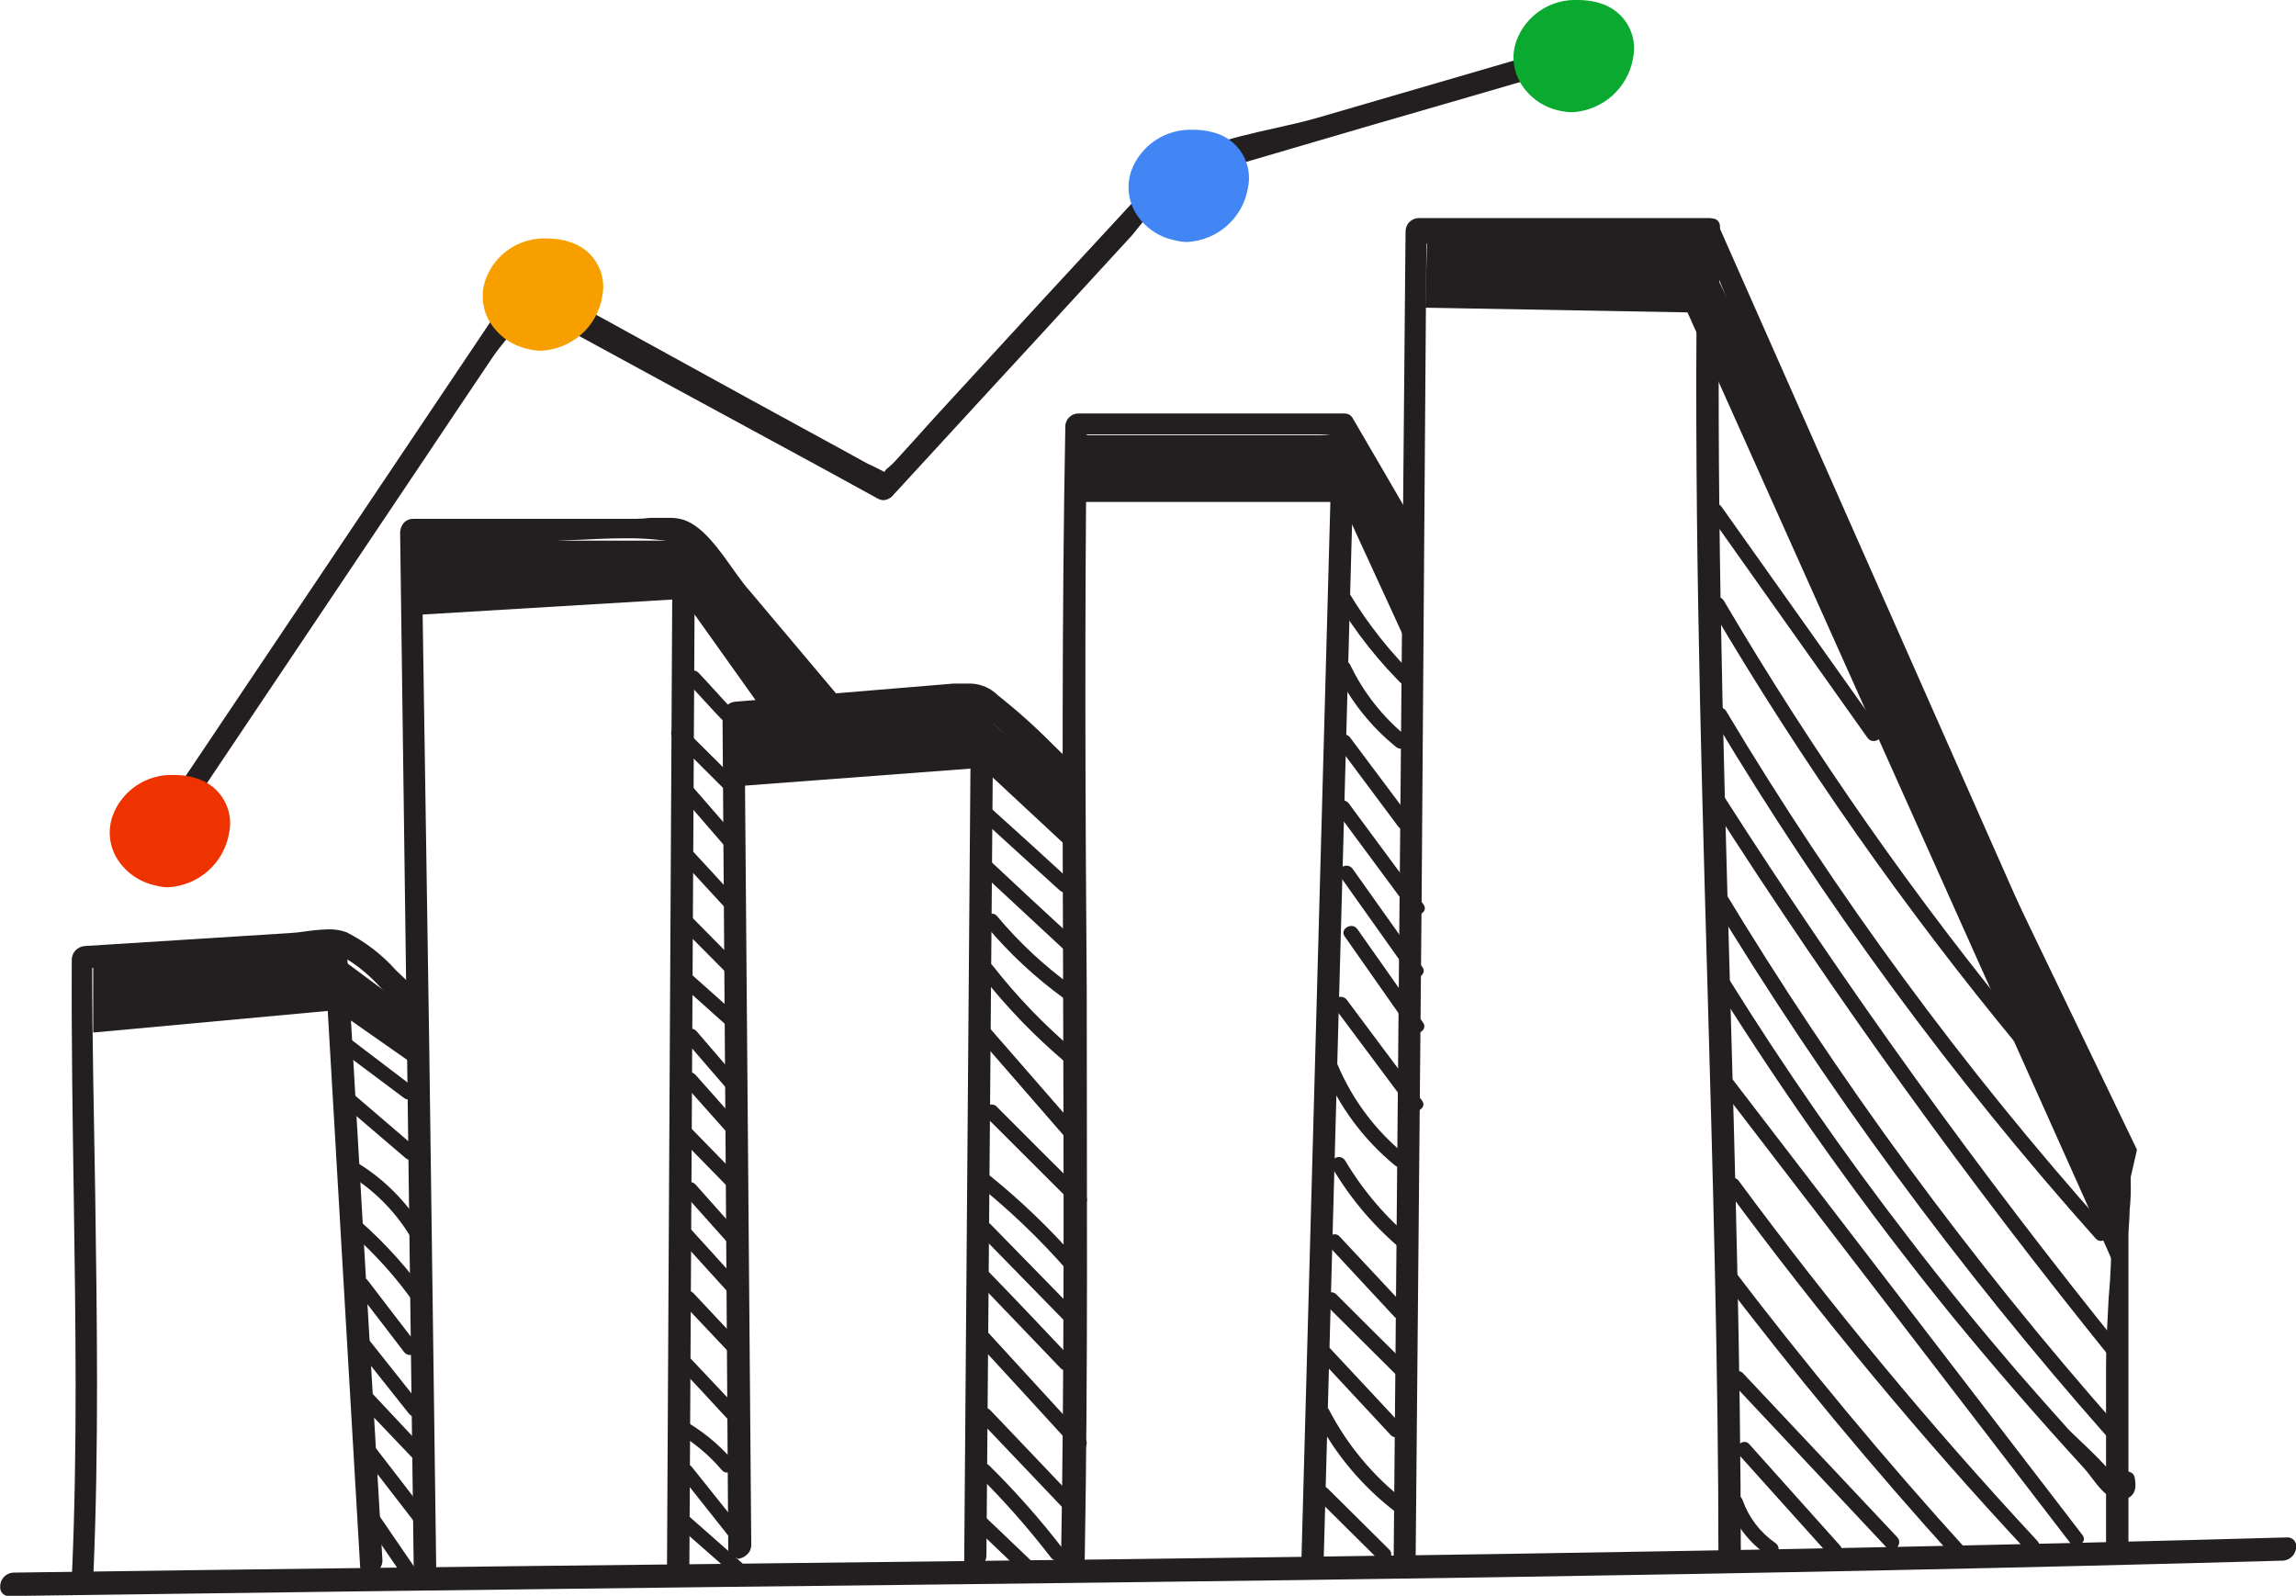 <svg width="82" height="57" viewBox="0 0 82 57" fill="none" xmlns="http://www.w3.org/2000/svg">
<g clip-path="url(#clip0_1236_871)">
<path d="M3.328 34.529V36.881L12.003 36.081L11.783 33.946L3.328 34.529Z" fill="#231F20"/>
<path d="M14.693 37.963L12.003 36.081L11.783 33.946L14.559 36.01L14.693 37.963Z" fill="#231F20"/>
<path d="M15.062 19.311L14.821 21.966L24.409 21.39L27.503 25.737L29.521 25.013L24.062 19.311H15.062Z" fill="#231F20"/>
<path d="M26.569 25.814L26.229 28.089L35.08 27.422L38.295 30.414L37.998 28.082L34.726 25.189L26.569 25.814Z" fill="#231F20"/>
<path d="M38.805 15.547L38.401 17.928H47.918L50.184 22.858L50.156 19.318L47.628 15.547H38.805Z" fill="#231F20"/>
<path d="M50.963 8.574L50.907 10.99L60.268 11.158L75.422 44.992L76.321 41.066L60.672 8.553L50.963 8.574Z" fill="#231F20"/>
<path d="M13.008 54.282L14.424 56.347C14.616 56.621 15.069 56.347 14.878 56.087L13.461 54.016C13.27 53.742 12.81 54.016 13.008 54.282Z" fill="#231F20"/>
<path d="M12.987 52.014L14.842 54.416C15.047 54.683 15.508 54.416 15.295 54.156C14.677 53.351 14.059 52.548 13.44 51.747C13.242 51.487 12.781 51.747 12.987 52.014Z" fill="#231F20"/>
<path d="M12.725 49.971L14.7 52.042C14.934 52.281 15.302 51.916 15.076 51.67L13.1 49.563C12.867 49.318 12.491 49.69 12.725 49.936V49.971Z" fill="#231F20"/>
<path d="M12.774 48.187L14.608 50.497C14.821 50.764 15.189 50.392 14.984 50.132L13.15 47.822C12.937 47.555 12.569 47.927 12.774 48.187Z" fill="#231F20"/>
<path d="M12.675 46.003C13.263 46.769 13.851 47.527 14.431 48.292C14.637 48.552 15.097 48.292 14.892 48.026C14.304 47.26 13.716 46.502 13.136 45.736C12.93 45.476 12.47 45.736 12.675 46.003Z" fill="#231F20"/>
<path d="M12.491 43.995C13.395 44.778 14.195 45.672 14.87 46.656C15.062 46.93 15.522 46.656 15.331 46.389C14.625 45.372 13.798 44.443 12.867 43.623C12.611 43.405 12.236 43.77 12.491 43.995Z" fill="#231F20"/>
<path d="M12.449 41.951C13.35 42.501 14.105 43.257 14.651 44.156C14.687 44.216 14.745 44.259 14.812 44.276C14.88 44.293 14.952 44.283 15.012 44.248C15.072 44.212 15.116 44.154 15.133 44.087C15.15 44.02 15.14 43.949 15.104 43.889C14.515 42.911 13.694 42.091 12.711 41.502C12.42 41.326 12.158 41.776 12.449 41.951Z" fill="#231F20"/>
<path d="M12.066 39.297L14.481 41.361C14.736 41.586 15.111 41.214 14.856 40.996L12.442 38.925C12.187 38.707 11.811 39.079 12.066 39.297Z" fill="#231F20"/>
<path d="M12.243 37.583L14.431 39.219C14.7 39.423 14.963 38.974 14.693 38.77L12.534 37.127C12.264 36.923 12.002 37.38 12.272 37.583H12.243Z" fill="#231F20"/>
<path d="M24.133 54.437L26.115 56.178C26.363 56.403 26.738 56.038 26.484 55.813L24.508 54.072C24.253 53.847 23.885 54.212 24.133 54.437Z" fill="#231F20"/>
<path d="M24.317 52.716L25.988 54.823C26.2 55.09 26.569 54.718 26.356 54.458L24.706 52.393C24.494 52.133 24.126 52.506 24.331 52.766L24.317 52.716Z" fill="#231F20"/>
<path d="M24.076 51.108C24.725 51.471 25.303 51.947 25.783 52.513C26.009 52.766 26.377 52.393 26.151 52.141C25.639 51.555 25.028 51.063 24.345 50.687C24.285 50.652 24.213 50.641 24.145 50.658C24.078 50.676 24.02 50.719 23.984 50.778C23.948 50.838 23.938 50.909 23.955 50.976C23.973 51.043 24.016 51.101 24.076 51.136V51.108Z" fill="#231F20"/>
<path d="M24.111 48.693C24.82 49.395 25.485 50.16 26.179 50.891C26.406 51.136 26.781 50.764 26.547 50.518L24.48 48.328C24.246 48.082 23.878 48.447 24.111 48.693Z" fill="#231F20"/>
<path d="M24.395 46.565L26.144 48.419C26.377 48.672 26.746 48.299 26.519 48.054C25.931 47.436 25.351 46.811 24.77 46.193C24.536 45.947 24.168 46.319 24.395 46.565Z" fill="#231F20"/>
<path d="M24.239 44.212L26.214 46.389C26.448 46.635 26.816 46.263 26.59 46.017L24.614 43.84C24.388 43.587 24.012 43.96 24.239 44.212Z" fill="#231F20"/>
<path d="M24.465 42.681L26.115 44.528C26.342 44.781 26.71 44.409 26.491 44.163L24.841 42.309C24.614 42.056 24.246 42.429 24.465 42.681Z" fill="#231F20"/>
<path d="M24.034 40.392L26.158 42.562C26.392 42.808 26.767 42.436 26.533 42.197L24.409 40.02C24.175 39.774 23.807 40.147 24.041 40.392H24.034Z" fill="#231F20"/>
<path d="M24.465 38.763L26.108 40.61C26.335 40.863 26.71 40.498 26.483 40.245L24.841 38.391C24.614 38.138 24.239 38.51 24.465 38.763Z" fill="#231F20"/>
<path d="M24.508 37.204C25.011 37.787 25.514 38.377 26.023 38.96C26.243 39.219 26.611 38.847 26.392 38.595L24.876 36.832C24.657 36.579 24.288 36.944 24.508 37.204Z" fill="#231F20"/>
<path d="M24.161 35.034C24.742 35.547 25.322 36.059 25.896 36.579C26.151 36.804 26.526 36.432 26.271 36.207L24.536 34.662C24.281 34.437 23.906 34.81 24.161 35.034Z" fill="#231F20"/>
<path d="M24.387 33.18L26.13 34.936C26.18 34.976 26.243 34.996 26.308 34.992C26.372 34.989 26.433 34.962 26.478 34.917C26.524 34.871 26.551 34.811 26.555 34.747C26.558 34.684 26.538 34.621 26.498 34.571L24.756 32.808C24.522 32.569 24.147 32.942 24.387 33.18Z" fill="#231F20"/>
<path d="M24.125 30.498C24.77 31.2 25.414 31.902 26.066 32.605C26.292 32.857 26.668 32.485 26.434 32.239C25.79 31.537 25.145 30.835 24.494 30.133C24.267 29.88 23.892 30.252 24.125 30.498Z" fill="#231F20"/>
<path d="M24.338 28.433L25.917 30.259C26.144 30.519 26.512 30.147 26.292 29.894C25.761 29.283 25.237 28.672 24.706 28.068C24.487 27.808 24.119 28.18 24.338 28.433Z" fill="#231F20"/>
<path d="M24.026 26.348L25.995 28.314C26.236 28.553 26.611 28.188 26.37 27.949L24.395 25.983C24.344 25.943 24.281 25.923 24.216 25.926C24.152 25.93 24.091 25.957 24.046 26.002C24 26.047 23.973 26.107 23.97 26.171C23.966 26.235 23.986 26.298 24.026 26.348Z" fill="#231F20"/>
<path d="M24.572 24.402C24.968 24.817 25.351 25.252 25.747 25.666C25.981 25.912 26.349 25.54 26.122 25.301C25.719 24.88 25.343 24.445 24.947 24.03C24.713 23.785 24.338 24.157 24.572 24.402Z" fill="#231F20"/>
<path d="M34.684 54.43L36.419 56.087C36.666 56.319 37.035 55.947 36.794 55.715L35.059 54.058C34.811 53.826 34.436 54.198 34.684 54.43Z" fill="#231F20"/>
<path d="M34.967 52.716C35.887 53.633 36.746 54.609 37.537 55.638C37.743 55.898 38.203 55.638 37.998 55.371C37.181 54.305 36.291 53.296 35.335 52.351C35.094 52.112 34.719 52.478 34.967 52.716Z" fill="#231F20"/>
<path d="M34.995 50.743L38.09 53.995C38.323 54.24 38.699 53.868 38.465 53.622L35.37 50.371C35.137 50.125 34.769 50.497 34.995 50.743Z" fill="#231F20"/>
<path d="M34.761 47.801C35.965 49.107 37.167 50.418 38.366 51.733C38.599 51.979 38.968 51.614 38.741 51.361L35.137 47.429C34.903 47.176 34.535 47.548 34.761 47.801Z" fill="#231F20"/>
<path d="M34.882 45.743L37.877 48.868C38.111 49.114 38.486 48.742 38.245 48.503C37.254 47.457 36.256 46.396 35.257 45.371C35.023 45.125 34.648 45.498 34.882 45.743Z" fill="#231F20"/>
<path d="M35.002 44.093L38.083 47.246C38.323 47.492 38.691 47.12 38.458 46.881L35.377 43.728C35.144 43.482 34.769 43.854 35.002 44.093Z" fill="#231F20"/>
<path d="M34.804 42.218C36.02 43.184 37.143 44.258 38.16 45.427C38.38 45.687 38.748 45.315 38.529 45.062C37.516 43.891 36.394 42.817 35.179 41.853C34.917 41.642 34.542 42.007 34.804 42.218Z" fill="#231F20"/>
<path d="M35.193 39.873L38.366 43.04C38.39 43.064 38.42 43.084 38.452 43.097C38.484 43.11 38.519 43.117 38.553 43.117C38.588 43.117 38.623 43.11 38.655 43.097C38.687 43.084 38.716 43.064 38.741 43.04C38.766 43.015 38.785 42.986 38.799 42.954C38.812 42.922 38.819 42.888 38.819 42.854C38.819 42.819 38.812 42.785 38.799 42.753C38.785 42.721 38.766 42.692 38.741 42.667C37.679 41.614 36.621 40.558 35.569 39.5C35.517 39.464 35.454 39.447 35.39 39.452C35.327 39.457 35.267 39.484 35.222 39.529C35.177 39.574 35.15 39.633 35.144 39.696C35.139 39.758 35.157 39.821 35.193 39.873Z" fill="#231F20"/>
<path d="M35.335 36.986C35.278 36.839 35.222 36.699 35.172 36.558L34.733 36.811L38.054 40.631C38.281 40.884 38.649 40.512 38.429 40.259L35.101 36.439C35.059 36.402 35.005 36.379 34.949 36.374C34.892 36.369 34.836 36.382 34.787 36.411C34.738 36.44 34.7 36.483 34.678 36.535C34.655 36.586 34.65 36.644 34.662 36.699L34.825 37.12C34.946 37.436 35.455 37.303 35.335 36.986Z" fill="#231F20"/>
<path d="M35.08 34.866C35.942 35.963 36.912 36.972 37.976 37.878C38.238 38.096 38.606 37.731 38.352 37.506C37.285 36.602 36.315 35.593 35.455 34.493C35.25 34.234 34.875 34.606 35.08 34.866Z" fill="#231F20"/>
<path d="M35.236 33.089C36.049 34.057 36.979 34.923 38.005 35.666C38.281 35.863 38.543 35.406 38.274 35.21C37.286 34.493 36.392 33.658 35.611 32.724C35.392 32.464 35.023 32.836 35.236 33.089Z" fill="#231F20"/>
<path d="M34.839 30.982L37.955 33.876C38.203 34.1 38.578 33.735 38.33 33.503C37.287 32.544 36.248 31.579 35.215 30.61C34.967 30.386 34.592 30.751 34.839 30.982Z" fill="#231F20"/>
<path d="M35.101 29.304C36.017 30.142 36.933 30.975 37.849 31.804C38.097 32.036 38.472 31.663 38.217 31.439C37.306 30.601 36.39 29.767 35.47 28.939C35.222 28.707 34.846 29.079 35.101 29.304Z" fill="#231F20"/>
<path d="M47.04 53.531L49.235 55.708C49.476 55.947 49.851 55.581 49.611 55.343L47.416 53.166C47.175 52.927 46.799 53.292 47.04 53.531Z" fill="#231F20"/>
<path d="M46.998 50.61C47.678 51.932 48.646 53.087 49.83 53.995C50.099 54.198 50.474 53.833 50.206 53.629C49.059 52.746 48.121 51.624 47.458 50.343C47.302 50.048 46.849 50.308 47.005 50.61H46.998Z" fill="#231F20"/>
<path d="M47.054 48.447L49.667 51.256C49.901 51.502 50.276 51.129 50.043 50.884L47.423 48.075C47.189 47.829 46.821 48.201 47.054 48.447Z" fill="#231F20"/>
<path d="M47.324 46.579L49.809 49.051C50.05 49.289 50.418 48.917 50.184 48.679C49.349 47.857 48.527 47.035 47.699 46.207C47.647 46.17 47.584 46.153 47.52 46.158C47.457 46.163 47.397 46.191 47.352 46.235C47.307 46.28 47.28 46.339 47.275 46.402C47.269 46.465 47.286 46.528 47.324 46.579Z" fill="#231F20"/>
<path d="M47.479 44.535L49.795 47.028C50.029 47.274 50.404 46.902 50.17 46.656L47.847 44.17C47.621 43.917 47.245 44.29 47.479 44.535Z" fill="#231F20"/>
<path d="M47.586 41.719C48.249 42.843 49.105 43.843 50.114 44.676C50.376 44.894 50.751 44.521 50.489 44.311C49.516 43.506 48.689 42.542 48.046 41.46C48.011 41.399 47.953 41.355 47.886 41.336C47.818 41.318 47.746 41.327 47.685 41.361C47.624 41.396 47.579 41.453 47.56 41.52C47.542 41.587 47.551 41.659 47.586 41.719Z" fill="#231F20"/>
<path d="M47.267 38.18C47.82 39.52 48.698 40.705 49.823 41.628C50.085 41.839 50.46 41.474 50.198 41.256C49.138 40.397 48.306 39.292 47.777 38.04C47.642 37.731 47.132 37.864 47.267 38.18Z" fill="#231F20"/>
<path d="M47.649 35.975L50.333 39.571C50.531 39.837 50.992 39.571 50.786 39.311L48.102 35.715C47.904 35.449 47.444 35.715 47.649 35.975Z" fill="#231F20"/>
<path d="M48.025 33.447L50.368 36.79C50.56 37.064 51.02 36.79 50.822 36.523C50.043 35.413 49.264 34.297 48.478 33.187C48.287 32.913 47.833 33.187 48.025 33.447Z" fill="#231F20"/>
<path d="M47.855 31.291L50.347 34.803C50.538 35.076 50.999 34.803 50.8 34.543L48.308 31.032C48.109 30.765 47.656 31.032 47.855 31.298V31.291Z" fill="#231F20"/>
<path d="M47.713 28.96L50.383 32.569C50.581 32.836 51.041 32.569 50.836 32.303L48.173 28.7C47.968 28.426 47.515 28.7 47.713 28.96Z" fill="#231F20"/>
<path d="M47.763 26.608L49.936 29.522C50.142 29.789 50.595 29.522 50.397 29.255L48.216 26.341C48.017 26.074 47.557 26.341 47.763 26.608Z" fill="#231F20"/>
<path d="M47.734 24.009C48.237 25.042 48.962 25.953 49.858 26.678C50.12 26.895 50.496 26.523 50.234 26.305C49.383 25.61 48.696 24.737 48.223 23.749C48.081 23.448 47.621 23.707 47.77 24.009H47.734Z" fill="#231F20"/>
<path d="M47.713 21.411C48.415 22.595 49.275 23.679 50.269 24.634C50.517 24.873 50.885 24.501 50.645 24.269C49.683 23.343 48.85 22.294 48.166 21.151C48.13 21.095 48.073 21.055 48.007 21.039C47.942 21.023 47.873 21.033 47.814 21.066C47.756 21.1 47.713 21.154 47.694 21.218C47.675 21.283 47.682 21.352 47.713 21.411Z" fill="#231F20"/>
<path d="M61.719 53.721C61.98 54.469 62.476 55.114 63.136 55.56C63.419 55.75 63.681 55.301 63.405 55.111C62.862 54.736 62.453 54.2 62.236 53.58C62.123 53.264 61.613 53.405 61.727 53.721H61.719Z" fill="#231F20"/>
<path d="M62.102 51.958L65.345 55.567C65.564 55.82 65.94 55.455 65.713 55.202L62.477 51.586C62.251 51.333 61.882 51.705 62.102 51.958Z" fill="#231F20"/>
<path d="M61.882 49.416L67.384 55.28C67.618 55.525 67.986 55.16 67.76 54.907L62.251 49.051C62.024 48.805 61.649 49.17 61.882 49.416Z" fill="#231F20"/>
<path d="M61.309 45.42C64.028 49.002 66.901 52.461 69.927 55.799C70.153 56.045 70.528 55.68 70.302 55.427C67.304 52.127 64.458 48.702 61.762 45.153C61.564 44.886 61.103 45.153 61.309 45.42Z" fill="#231F20"/>
<path d="M61.642 42.443C64.971 46.962 68.56 51.288 72.391 55.399C72.617 55.652 72.993 55.279 72.759 55.034C68.965 50.953 65.407 46.663 62.102 42.183C61.911 41.909 61.45 42.183 61.649 42.443H61.642Z" fill="#231F20"/>
<path d="M61.45 38.854L73.92 55.09C74.119 55.357 74.579 55.09 74.374 54.83L61.904 38.587C61.698 38.328 61.238 38.587 61.45 38.854Z" fill="#231F20"/>
<path d="M61.295 35.224C63.843 39.295 66.638 43.209 69.665 46.944C71.199 48.817 72.792 50.654 74.444 52.457C74.777 52.815 75.28 53.784 75.924 53.545C76.307 53.398 76.293 53.075 76.236 52.758C76.226 52.715 76.204 52.675 76.173 52.643C76.142 52.611 76.102 52.588 76.059 52.576C75.971 52.531 75.873 52.509 75.773 52.511C75.674 52.514 75.578 52.541 75.492 52.591C75.407 52.641 75.335 52.711 75.284 52.796C75.234 52.88 75.205 52.976 75.202 53.075C75.138 53.405 75.648 53.545 75.712 53.215C75.797 52.759 74.154 51.368 73.864 51.045C73.234 50.343 72.61 49.641 72.001 48.938C70.684 47.401 69.41 45.842 68.185 44.24C65.886 41.258 63.74 38.169 61.748 34.971C61.571 34.69 61.118 34.971 61.295 35.238V35.224Z" fill="#231F20"/>
<path d="M61.026 31.951C65.184 38.833 69.96 45.329 75.294 51.361C75.514 51.614 75.889 51.242 75.662 50.989C70.365 44.992 65.625 38.534 61.5 31.692C61.465 31.631 61.408 31.587 61.34 31.568C61.272 31.55 61.2 31.559 61.139 31.593C61.078 31.628 61.033 31.685 61.014 31.752C60.996 31.819 61.005 31.891 61.04 31.951H61.026Z" fill="#231F20"/>
<path d="M61.118 28.714C65.521 35.598 70.306 42.235 75.45 48.594C75.662 48.854 76.031 48.482 75.818 48.222C70.707 41.894 65.951 35.293 61.571 28.447C61.387 28.166 60.934 28.447 61.118 28.714Z" fill="#231F20"/>
<path d="M61.203 25.666C65.149 32.271 69.718 38.49 74.848 44.24C75.075 44.493 75.45 44.121 75.223 43.868C70.119 38.152 65.574 31.968 61.649 25.4C61.613 25.34 61.555 25.297 61.487 25.28C61.419 25.263 61.348 25.273 61.288 25.308C61.227 25.344 61.184 25.401 61.167 25.468C61.15 25.536 61.16 25.607 61.196 25.666H61.203Z" fill="#231F20"/>
<path d="M61.111 21.72C64.35 27.224 68.025 32.465 72.1 37.394C72.32 37.654 72.688 37.281 72.476 37.029C68.43 32.13 64.782 26.922 61.564 21.453C61.528 21.393 61.47 21.351 61.402 21.333C61.335 21.316 61.263 21.326 61.203 21.362C61.142 21.397 61.099 21.455 61.082 21.522C61.065 21.589 61.075 21.66 61.111 21.72Z" fill="#231F20"/>
<path d="M61.033 18.363C62.921 21.032 64.809 23.696 66.698 26.355C66.896 26.629 67.349 26.355 67.151 26.088L61.486 18.104C61.295 17.83 60.834 18.104 61.033 18.363Z" fill="#231F20"/>
<path d="M2.946 56.642C2.895 56.642 2.844 56.632 2.796 56.613C2.749 56.594 2.706 56.565 2.67 56.529C2.633 56.488 2.606 56.44 2.589 56.389C2.572 56.337 2.566 56.282 2.571 56.227C2.769 51.726 2.698 47.141 2.634 42.717C2.592 39.908 2.549 37.099 2.563 34.29C2.561 34.164 2.608 34.042 2.693 33.95C2.779 33.857 2.897 33.8 3.024 33.791L10.346 33.328C10.524 33.318 10.701 33.3 10.877 33.272C11.161 33.229 11.447 33.203 11.733 33.194C11.948 33.189 12.161 33.223 12.364 33.293C13.035 33.629 13.636 34.089 14.134 34.648C14.389 34.894 14.63 35.126 14.842 35.308C14.908 35.359 14.954 35.431 14.973 35.511C14.992 35.591 14.984 35.676 14.948 35.751C14.921 35.84 14.867 35.919 14.794 35.977C14.72 36.036 14.631 36.072 14.538 36.081C14.46 36.08 14.385 36.052 14.325 36.003C14.106 35.821 13.858 35.582 13.617 35.301C13.139 34.759 12.559 34.313 11.911 33.988H11.826C11.521 33.988 10.997 34.044 10.516 34.086L9.701 34.163L6.281 34.374L3.293 34.571C3.293 37.204 3.356 39.88 3.399 42.555C3.463 47.042 3.534 51.684 3.335 56.249C3.33 56.354 3.283 56.453 3.205 56.526C3.127 56.598 3.024 56.637 2.917 56.635L2.946 56.642Z" fill="#231F20"/>
<path d="M13.171 56.228C13.129 56.229 13.086 56.221 13.047 56.205C13.008 56.189 12.973 56.165 12.943 56.134C12.914 56.104 12.891 56.068 12.877 56.028C12.862 55.989 12.856 55.947 12.859 55.904L12.229 45.097L11.599 34.29C11.596 34.229 11.605 34.168 11.627 34.111C11.649 34.055 11.683 34.003 11.726 33.96C11.773 33.911 11.829 33.871 11.891 33.843C11.953 33.816 12.02 33.8 12.088 33.798C12.129 33.797 12.171 33.805 12.21 33.821C12.248 33.836 12.283 33.859 12.313 33.889C12.342 33.919 12.365 33.954 12.38 33.993C12.394 34.032 12.401 34.073 12.399 34.114L13.008 44.606L13.659 55.736C13.661 55.858 13.615 55.976 13.532 56.066C13.436 56.163 13.307 56.221 13.171 56.228Z" fill="#231F20"/>
<path d="M15.069 56.508C15.028 56.51 14.987 56.502 14.949 56.486C14.912 56.471 14.878 56.447 14.85 56.417C14.822 56.387 14.802 56.351 14.789 56.312C14.777 56.274 14.773 56.233 14.778 56.192L14.538 37.611L14.29 19.03C14.29 18.892 14.343 18.759 14.438 18.658C14.48 18.617 14.53 18.585 14.585 18.563C14.64 18.542 14.698 18.531 14.757 18.532H22.709C22.882 18.529 23.055 18.517 23.226 18.497C23.439 18.497 23.665 18.497 23.871 18.497C24.055 18.49 24.239 18.513 24.416 18.567C25.124 18.806 25.712 19.669 26.25 20.428C26.448 20.702 26.632 20.955 26.795 21.13L29.847 24.754C29.894 24.807 29.924 24.872 29.933 24.943C29.942 25.013 29.929 25.084 29.897 25.147C29.857 25.229 29.797 25.3 29.721 25.352C29.645 25.404 29.557 25.435 29.465 25.442C29.412 25.441 29.36 25.428 29.312 25.405C29.264 25.382 29.222 25.349 29.189 25.308L27.723 23.567L26.257 21.832L25.676 21.13C25.266 20.667 24.862 20.203 24.494 19.726C24.41 19.598 24.317 19.476 24.218 19.36H24.076C23.496 19.264 22.908 19.219 22.32 19.227C21.697 19.227 21.067 19.262 20.443 19.29C19.82 19.318 19.254 19.36 18.701 19.36H15.055L15.331 37.443L15.579 56.024C15.578 56.084 15.565 56.144 15.54 56.2C15.516 56.255 15.481 56.305 15.437 56.347C15.39 56.397 15.333 56.437 15.269 56.465C15.206 56.492 15.138 56.507 15.069 56.508Z" fill="#231F20"/>
<path d="M24.111 56.361C24.074 56.364 24.037 56.359 24.001 56.347C23.966 56.335 23.934 56.316 23.906 56.291C23.847 56.223 23.817 56.135 23.821 56.045L24.019 19.318C24.03 19.19 24.087 19.069 24.181 18.98C24.275 18.89 24.399 18.839 24.529 18.834C24.57 18.831 24.612 18.838 24.65 18.853C24.689 18.869 24.723 18.892 24.751 18.923C24.779 18.953 24.799 18.989 24.811 19.029C24.823 19.068 24.826 19.109 24.82 19.15L24.621 55.876C24.611 56.005 24.553 56.126 24.459 56.215C24.365 56.304 24.241 56.356 24.111 56.361Z" fill="#231F20"/>
<path d="M26.306 55.638C26.265 55.639 26.224 55.631 26.186 55.616C26.148 55.6 26.114 55.576 26.086 55.546C26.058 55.516 26.036 55.481 26.023 55.442C26.01 55.404 26.005 55.362 26.009 55.322L25.91 40.441L25.804 25.561C25.802 25.436 25.848 25.314 25.934 25.221C26.019 25.128 26.138 25.072 26.264 25.063L34.053 24.416H34.216C34.414 24.416 34.556 24.416 34.684 24.416C35.041 24.431 35.38 24.579 35.633 24.831C36.325 25.377 36.983 25.966 37.601 26.593C37.913 26.902 38.231 27.204 38.543 27.499C38.605 27.558 38.647 27.633 38.664 27.716C38.68 27.799 38.67 27.886 38.635 27.963C38.605 28.046 38.552 28.119 38.481 28.174C38.411 28.229 38.327 28.262 38.238 28.272C38.159 28.271 38.083 28.241 38.026 28.188L36.673 26.952L35.321 25.716C34.903 25.329 34.761 25.231 34.485 25.231C34.348 25.235 34.211 25.247 34.075 25.266L33.529 25.322L30.06 25.61L26.59 25.898L26.831 55.195C26.83 55.256 26.817 55.315 26.792 55.371C26.768 55.426 26.733 55.476 26.689 55.518C26.593 55.615 26.464 55.673 26.328 55.68L26.306 55.638Z" fill="#231F20"/>
<path d="M34.719 56.073C34.643 56.073 34.57 56.045 34.514 55.996C34.456 55.927 34.428 55.839 34.436 55.75L34.677 25.126C34.688 24.997 34.748 24.876 34.843 24.787C34.938 24.698 35.063 24.646 35.194 24.641C35.23 24.64 35.266 24.647 35.3 24.66C35.334 24.673 35.365 24.693 35.392 24.718C35.422 24.75 35.445 24.788 35.459 24.829C35.474 24.87 35.48 24.914 35.477 24.957L35.229 55.581C35.222 55.712 35.165 55.835 35.071 55.926C34.976 56.017 34.851 56.07 34.719 56.073Z" fill="#231F20"/>
<path d="M0.326 57.007C0.283 57.009 0.24 57.002 0.2 56.987C0.16 56.971 0.123 56.947 0.093 56.917C0.063 56.886 0.04 56.85 0.025 56.809C0.01 56.769 0.004 56.727 0.007 56.684C0.001 56.557 0.045 56.433 0.13 56.337C0.214 56.242 0.333 56.182 0.46 56.171C8.816 56.054 17.177 55.951 25.542 55.862C43.953 55.652 62.966 55.441 81.674 54.914C81.717 54.91 81.76 54.916 81.801 54.929C81.842 54.943 81.879 54.965 81.911 54.995C81.942 55.024 81.967 55.059 81.984 55.099C82 55.138 82.008 55.181 82.007 55.223C82.011 55.351 81.967 55.475 81.883 55.571C81.799 55.668 81.681 55.729 81.554 55.743C62.93 56.27 44.024 56.48 25.669 56.684C17.229 56.782 8.783 56.89 0.333 57.007H0.326Z" fill="#231F20"/>
<path d="M38.175 56.228C38.137 56.229 38.099 56.223 38.064 56.209C38.029 56.196 37.997 56.176 37.969 56.15C37.911 56.082 37.883 55.993 37.891 55.904C38.012 49.135 37.99 42.246 37.969 35.589C37.948 28.932 37.92 22.036 38.047 15.267C38.043 15.204 38.052 15.14 38.074 15.081C38.095 15.022 38.128 14.967 38.171 14.921C38.214 14.874 38.266 14.836 38.324 14.81C38.381 14.784 38.444 14.77 38.508 14.768H48.025C48.078 14.768 48.13 14.781 48.177 14.805C48.224 14.829 48.264 14.865 48.294 14.908L49.391 16.79L50.489 18.679C50.529 18.746 50.55 18.823 50.55 18.901C50.55 18.978 50.529 19.055 50.489 19.122C50.448 19.193 50.391 19.254 50.322 19.299C50.253 19.345 50.175 19.373 50.092 19.382C50.04 19.381 49.988 19.366 49.943 19.339C49.898 19.312 49.862 19.273 49.837 19.227L49.193 18.104C48.761 17.359 48.336 16.608 47.89 15.87C47.825 15.777 47.777 15.672 47.748 15.561H47.6C47.434 15.533 47.265 15.519 47.097 15.519C46.913 15.519 46.729 15.519 46.552 15.519H46.049H38.812C38.734 22.099 38.762 28.862 38.812 35.336C38.812 42 38.861 48.889 38.741 55.666C38.729 55.795 38.67 55.916 38.575 56.005C38.48 56.094 38.355 56.146 38.224 56.15L38.175 56.228Z" fill="#231F20"/>
<path d="M46.75 56.228C46.713 56.228 46.677 56.222 46.643 56.209C46.609 56.195 46.578 56.176 46.552 56.15C46.522 56.118 46.5 56.081 46.486 56.039C46.473 55.998 46.469 55.955 46.474 55.912L47.578 15.562C47.59 15.432 47.649 15.312 47.745 15.222C47.84 15.133 47.964 15.082 48.095 15.077C48.133 15.074 48.171 15.079 48.207 15.092C48.242 15.106 48.274 15.127 48.301 15.154C48.331 15.185 48.354 15.223 48.367 15.265C48.381 15.306 48.385 15.35 48.379 15.393L47.826 35.568L47.274 55.743C47.259 55.872 47.198 55.992 47.102 56.081C47.006 56.17 46.881 56.222 46.75 56.228Z" fill="#231F20"/>
<path d="M50.064 56.073C49.988 56.074 49.914 56.047 49.858 55.996C49.828 55.964 49.806 55.926 49.791 55.885C49.776 55.844 49.77 55.8 49.773 55.757L50.198 8.286C50.196 8.223 50.206 8.16 50.227 8.1C50.249 8.041 50.283 7.986 50.327 7.94C50.37 7.894 50.423 7.856 50.481 7.83C50.539 7.804 50.602 7.79 50.666 7.788H61.047C61.115 7.79 61.181 7.813 61.237 7.853C61.292 7.893 61.335 7.949 61.358 8.012L64.694 15.554L75.096 39.072C75.188 39.276 75.294 39.493 75.407 39.711C75.653 40.156 75.848 40.627 75.988 41.116C76.109 41.811 76.133 42.52 76.059 43.222C76.059 43.545 76.016 43.861 76.016 44.156V55.146C76.008 55.275 75.95 55.397 75.856 55.486C75.762 55.576 75.637 55.627 75.507 55.631C75.466 55.632 75.425 55.624 75.387 55.609C75.349 55.593 75.316 55.569 75.288 55.539C75.26 55.509 75.24 55.473 75.227 55.435C75.215 55.396 75.211 55.355 75.216 55.315V48.735C75.216 47.983 75.266 47.19 75.308 46.382C75.46 44.759 75.429 43.125 75.216 41.509C75.068 41.038 74.881 40.58 74.657 40.139L74.423 39.627L71.909 33.946L68.489 26.221L65.069 18.497L63.653 15.309L62.236 12.12C62.074 11.755 61.925 11.355 61.769 10.948C61.487 10.126 61.119 9.335 60.672 8.588C60.541 8.593 60.411 8.607 60.282 8.63C59.911 8.679 59.537 8.702 59.163 8.701C58.774 8.701 58.37 8.701 57.981 8.701C57.591 8.701 57.23 8.701 56.876 8.701H50.942L50.772 32.162L50.559 55.666C50.549 55.794 50.492 55.915 50.398 56.004C50.304 56.094 50.18 56.146 50.05 56.15L50.064 56.073Z" fill="#231F20"/>
<path d="M61.663 56.073C61.621 56.075 61.58 56.067 61.541 56.051C61.503 56.035 61.469 56.01 61.441 55.979C61.413 55.948 61.393 55.912 61.381 55.872C61.369 55.833 61.366 55.791 61.373 55.75C61.373 48.847 61.167 41.825 60.976 35.034C60.728 26.27 60.473 17.205 60.629 8.286C60.639 8.158 60.697 8.037 60.791 7.948C60.885 7.858 61.009 7.807 61.139 7.802C61.176 7.8 61.214 7.807 61.249 7.82C61.285 7.833 61.317 7.853 61.344 7.879C61.374 7.911 61.397 7.948 61.412 7.99C61.426 8.031 61.432 8.074 61.429 8.118C61.273 17.036 61.528 26.095 61.776 34.859C61.967 41.656 62.166 48.679 62.173 55.589C62.171 55.655 62.154 55.719 62.125 55.779C62.096 55.838 62.054 55.891 62.003 55.933C61.911 56.019 61.79 56.069 61.663 56.073Z" fill="#231F20"/>
<path d="M6.076 29.662C6.009 29.66 5.943 29.642 5.886 29.607C5.829 29.573 5.782 29.524 5.75 29.466C5.711 29.4 5.69 29.324 5.69 29.248C5.69 29.171 5.711 29.096 5.75 29.03L18.439 10.119C18.477 10.06 18.529 10.012 18.591 9.978C18.653 9.945 18.723 9.928 18.793 9.93C18.868 9.931 18.941 9.951 19.006 9.986L26.668 14.199L28.891 15.414L29.946 15.99L30.994 16.566L31.178 16.65L31.596 16.86C31.596 16.804 31.674 16.741 31.745 16.685C31.828 16.615 31.906 16.54 31.979 16.46L32.687 15.681L33.395 14.894L37.297 10.646L41.191 6.432C42.218 5.316 43.981 4.923 45.532 4.579C46.056 4.459 46.573 4.347 47.033 4.213L56.139 1.559H56.203C56.437 1.559 56.529 1.657 56.55 1.812C56.569 1.927 56.547 2.046 56.487 2.147C56.428 2.248 56.335 2.326 56.224 2.366L52.585 3.427L48.952 4.48L46.169 5.295L44.208 5.871L43.677 6.025C43.34 6.14 42.997 6.239 42.65 6.32C42.551 6.347 42.454 6.379 42.36 6.418C42.282 6.453 42.202 6.479 42.119 6.496C41.703 6.85 41.331 7.251 41.007 7.689C40.816 7.928 40.625 8.167 40.441 8.392L36.985 12.156L35.342 13.939L31.908 17.675C31.866 17.73 31.813 17.776 31.752 17.808C31.691 17.841 31.623 17.86 31.554 17.865C31.482 17.863 31.411 17.843 31.348 17.808L29.352 16.713L23.686 13.637L19.742 11.489L19.402 11.327C19.19 11.241 18.984 11.14 18.786 11.025C18.607 11.45 18.352 11.84 18.036 12.177C17.873 12.38 17.717 12.577 17.604 12.745L16.414 14.515L15.225 16.292L6.323 29.564C6.289 29.621 6.241 29.669 6.182 29.702C6.124 29.735 6.058 29.753 5.991 29.753L6.076 29.662Z" fill="#231F20"/>
<path d="M56.989 0.513C54.865 -0.126 53.449 2.514 55.467 3.413C57.485 4.312 59.121 1.145 56.989 0.513Z" fill="#09AA2F"/>
<path d="M43.231 5.14C41.106 4.508 39.725 7.142 41.708 8.048C43.691 8.953 45.362 5.772 43.231 5.14Z" fill="#4286F6"/>
<path d="M6.869 28.188C4.744 27.555 3.328 30.189 5.346 31.095C7.364 32.001 8.993 28.841 6.869 28.188Z" fill="#EE3300"/>
<path d="M20.16 9.031C18.036 8.399 16.662 11.032 18.638 11.938C20.613 12.844 22.291 9.663 20.16 9.031Z" fill="#F89F00"/>
<path d="M19.353 12.528C19.193 12.527 19.034 12.508 18.878 12.472C18.582 12.411 18.303 12.287 18.059 12.111C17.814 11.934 17.611 11.707 17.462 11.446C17.34 11.225 17.266 10.98 17.245 10.729C17.224 10.477 17.257 10.224 17.342 9.986C17.501 9.539 17.801 9.155 18.198 8.89C18.595 8.626 19.067 8.495 19.544 8.518C19.763 8.519 19.982 8.545 20.195 8.595L20.33 8.637C20.741 8.756 21.091 9.025 21.31 9.39C21.528 9.755 21.598 10.189 21.506 10.604C21.418 11.121 21.156 11.593 20.762 11.942C20.368 12.292 19.866 12.498 19.339 12.528H19.353ZM19.544 9.382C19.26 9.37 18.979 9.444 18.738 9.593C18.497 9.742 18.306 9.96 18.192 10.217C18.138 10.348 18.115 10.489 18.123 10.63C18.132 10.771 18.172 10.909 18.241 11.032C18.333 11.188 18.457 11.323 18.607 11.428C18.756 11.532 18.926 11.603 19.105 11.636C19.178 11.643 19.252 11.643 19.325 11.636C19.656 11.61 19.97 11.477 20.218 11.256C20.465 11.035 20.631 10.739 20.691 10.414C20.734 10.198 20.69 9.975 20.57 9.79C20.45 9.606 20.262 9.474 20.047 9.424C19.883 9.382 19.714 9.361 19.544 9.361V9.382Z" fill="#F89F00"/>
<path d="M6.026 31.692C5.868 31.692 5.711 31.671 5.559 31.628C5.263 31.567 4.983 31.444 4.739 31.267C4.495 31.091 4.291 30.864 4.142 30.603C4.02 30.382 3.946 30.137 3.925 29.886C3.905 29.634 3.938 29.381 4.022 29.142C4.184 28.698 4.485 28.316 4.881 28.053C5.277 27.79 5.748 27.66 6.224 27.682C6.444 27.679 6.663 27.705 6.876 27.759L7.017 27.801C7.426 27.922 7.773 28.193 7.988 28.558C8.204 28.922 8.272 29.355 8.179 29.767C8.09 30.284 7.827 30.755 7.434 31.105C7.04 31.454 6.539 31.661 6.012 31.692H6.026ZM6.224 28.539C5.94 28.527 5.66 28.601 5.418 28.75C5.177 28.899 4.987 29.116 4.872 29.374C4.818 29.506 4.795 29.648 4.804 29.791C4.812 29.933 4.852 30.071 4.921 30.196C5.013 30.352 5.138 30.487 5.287 30.591C5.436 30.696 5.606 30.767 5.785 30.8H5.998C6.33 30.774 6.645 30.641 6.894 30.42C7.142 30.199 7.31 29.903 7.371 29.578C7.416 29.362 7.373 29.138 7.253 28.953C7.132 28.767 6.944 28.637 6.727 28.588C6.563 28.543 6.394 28.52 6.224 28.517V28.539Z" fill="#EE3300"/>
<path d="M42.416 8.644C42.258 8.644 42.101 8.623 41.949 8.581C41.654 8.521 41.374 8.399 41.13 8.223C40.886 8.048 40.682 7.823 40.533 7.563C40.409 7.341 40.334 7.095 40.312 6.843C40.29 6.59 40.322 6.335 40.405 6.095C40.57 5.651 40.873 5.27 41.27 5.008C41.667 4.745 42.138 4.615 42.614 4.635C42.834 4.632 43.053 4.658 43.266 4.712L43.401 4.747C43.809 4.868 44.157 5.138 44.374 5.503C44.59 5.868 44.66 6.3 44.569 6.713C44.483 7.232 44.221 7.705 43.828 8.056C43.434 8.407 42.931 8.615 42.402 8.644H42.416ZM42.614 5.491C42.33 5.474 42.046 5.545 41.804 5.695C41.561 5.845 41.372 6.066 41.262 6.327C41.205 6.457 41.18 6.598 41.187 6.739C41.195 6.881 41.235 7.018 41.304 7.142C41.397 7.299 41.522 7.435 41.673 7.539C41.823 7.643 41.995 7.714 42.175 7.746C42.246 7.756 42.318 7.756 42.388 7.746C42.72 7.719 43.035 7.585 43.283 7.365C43.531 7.144 43.699 6.848 43.762 6.524C43.804 6.306 43.76 6.081 43.639 5.895C43.517 5.709 43.328 5.577 43.11 5.527C42.949 5.484 42.782 5.463 42.614 5.463V5.491Z" fill="#4286F6"/>
<path d="M56.175 4.01C56.015 4.008 55.856 3.989 55.7 3.954C55.404 3.892 55.125 3.769 54.881 3.593C54.636 3.416 54.433 3.189 54.284 2.928C54.159 2.707 54.083 2.461 54.061 2.208C54.039 1.955 54.071 1.7 54.157 1.461C54.32 1.015 54.622 0.633 55.019 0.37C55.417 0.107 55.889 -0.022 56.366 -3.31337e-05C56.586 0.001 56.804 0.027 57.018 0.077L57.152 0.119C57.562 0.239 57.91 0.509 58.127 0.874C58.344 1.239 58.413 1.672 58.321 2.086C58.232 2.602 57.969 3.073 57.576 3.423C57.182 3.772 56.681 3.979 56.154 4.01H56.175ZM56.366 0.857C56.081 0.84 55.798 0.913 55.557 1.064C55.316 1.215 55.128 1.437 55.021 1.699C54.964 1.829 54.939 1.97 54.946 2.112C54.953 2.253 54.993 2.391 55.063 2.514C55.156 2.67 55.281 2.804 55.429 2.908C55.578 3.012 55.748 3.084 55.927 3.118H56.147C56.479 3.091 56.793 2.958 57.041 2.737C57.29 2.516 57.458 2.221 57.52 1.896C57.561 1.68 57.516 1.456 57.394 1.272C57.273 1.087 57.085 0.956 56.869 0.906C56.705 0.861 56.536 0.838 56.366 0.836V0.857Z" fill="#09AA2F"/>
</g>
<defs>
<clipPath id="clip0_1236_871">
<rect width="82" height="57" fill="white"/>
</clipPath>
</defs>
</svg>
